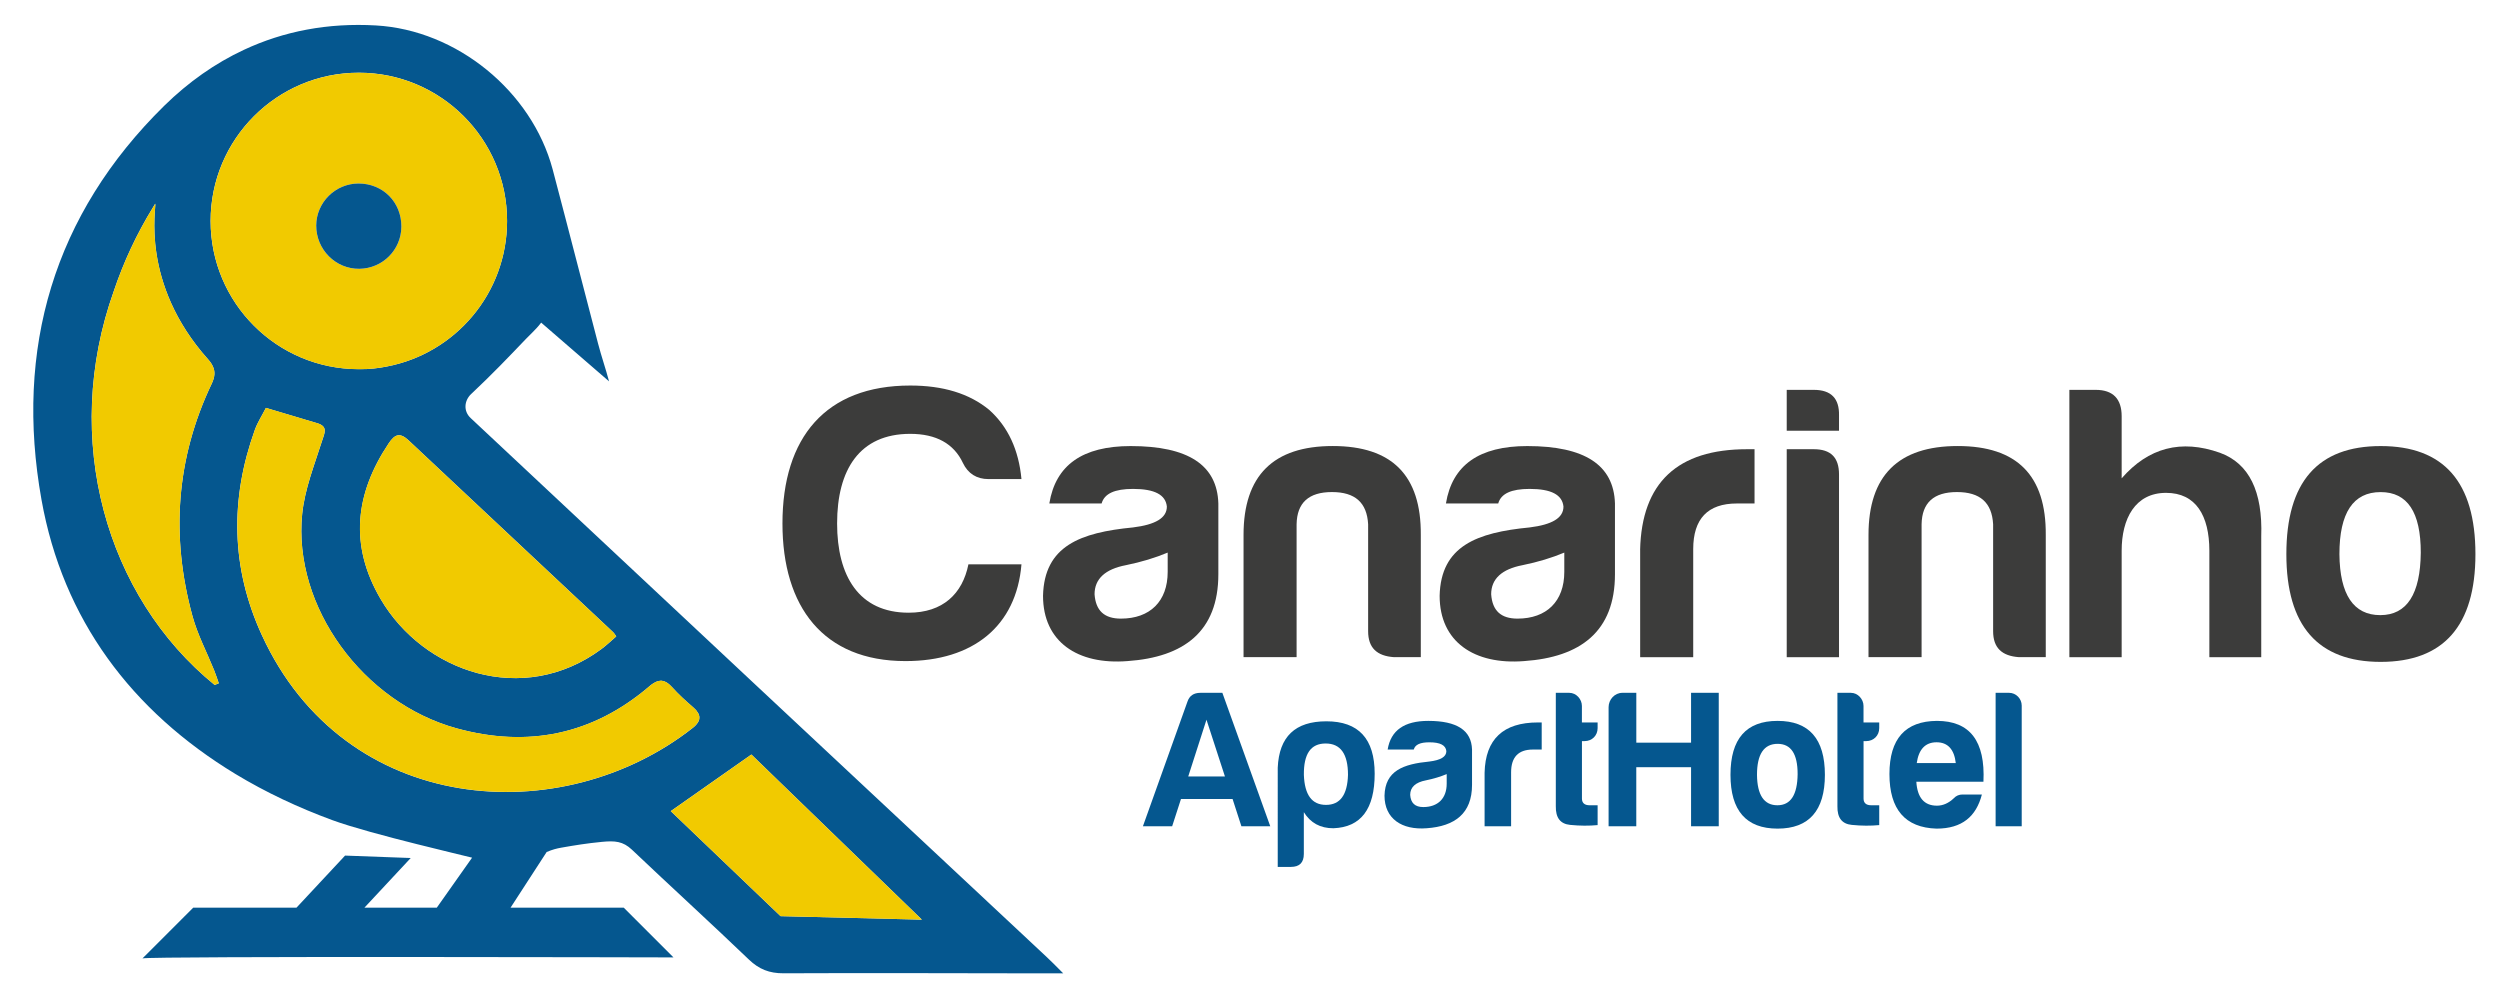 <svg version="1.1" id="Layer_1" xmlns="http://www.w3.org/2000/svg" xmlns:xlink="http://www.w3.org/1999/xlink" x="0px" y="0px" viewBox="0 0 722.37 284.63" style="enable-background:new 0 0 722.37 284.63;" xml:space="preserve"><style type="text/css">
	.st0{fill:#05578F;}
	.st1{fill:#F1CA00;}
	.st2{fill:#3C3C3B;}
</style><g><g id="XMLID_00000145048429378503639880000003696857889756007318_"><g><path class="st0" d="M307.22,281.25c-2.71,0-4.79,0-6.07,0c-24.9-0.02-49.82-0.14-74.74-0.02c-4.09,0.02-7.09-1.16-10.02-3.97
				c-11.16-10.7-22.59-21.1-33.79-31.74c-2.6-2.46-4.94-2.62-8.62-2.27c-4.46,0.43-7.85,0.99-11.74,1.67
				c-1.41,0.25-2.56,0.54-4.28,1.26l-10.43,16.08h32.69l14.38,14.38c0,0-151.22-0.41-153.43,0.29l14.67-14.67h29.84l14.03-15.04
				l18.97,0.7l-13.37,14.34h20.91l10.19-14.44c-1.59-0.41-8.24-1.96-15.95-3.91c-8.74-2.19-18.85-4.88-24.45-6.94
				c-9.71-3.57-19.18-8-27.98-13.33c-30.05-18.23-49.86-44.65-56.04-79.25c-7.79-43.58,3.49-82.39,35.48-113.84
				c7-6.86,14.69-12.27,22.98-16.14C82.01,9,94.76,6.56,108.6,7.35c23.37,1.32,45.03,18.99,51.08,41.56
				c1.2,4.51,2.36,9.03,3.55,13.53c3.2,12.27,6.36,24.53,9.57,36.8c0.95,3.66,2.21,7.27,3.18,10.93c0,0,0,0,0,0.02
				c-6.55-5.66-12.5-10.81-19.61-16.97c-0.87,1.16-1.76,2.07-2.64,2.95c-0.58,0.58-1.16,1.14-1.72,1.72
				c-5.15,5.39-9.71,10.17-15.77,15.87c-0.02,0-0.02,0.02-0.04,0.02c-2.13,2-2.33,5.04-0.19,7.03
				c27.38,25.64,54.74,51.27,82.12,76.89c28.08,26.28,56.17,52.51,84.25,78.77C303.44,277.45,305.01,279.02,307.22,281.25z
				 M225.54,264.72l40.83,1.01l-49.26-47.71l-23.29,16.35L225.54,264.72z M202.06,207.62c0.02-0.16,0.04-0.31,0.02-0.47
				c-0.02-0.12-0.02-0.21-0.06-0.33c-0.04-0.16-0.1-0.31-0.16-0.48c-0.04-0.1-0.1-0.19-0.16-0.31c-0.1-0.17-0.21-0.35-0.35-0.5
				c-0.08-0.1-0.14-0.19-0.21-0.31c-0.17-0.19-0.41-0.41-0.62-0.62c-0.08-0.06-0.14-0.14-0.21-0.19c-0.02-0.02-0.02-0.02-0.04-0.04
				c-2.13-1.84-4.24-3.76-6.12-5.85c-0.08-0.08-0.14-0.14-0.21-0.21c-0.14-0.16-0.27-0.27-0.41-0.41c-0.16-0.14-0.31-0.27-0.47-0.39
				c-0.14-0.1-0.25-0.19-0.39-0.27c-0.14-0.1-0.29-0.17-0.45-0.23c-0.14-0.06-0.25-0.12-0.37-0.16c-0.16-0.06-0.31-0.08-0.47-0.1
				c-0.12-0.02-0.23-0.04-0.35-0.06c-0.16,0-0.33,0.02-0.48,0.06c-0.12,0.02-0.23,0.02-0.35,0.06c-0.17,0.04-0.35,0.12-0.52,0.17
				c-0.1,0.06-0.21,0.08-0.33,0.14c-0.19,0.1-0.41,0.23-0.6,0.37c-0.1,0.06-0.19,0.12-0.29,0.17c-0.31,0.21-0.62,0.47-0.95,0.76
				c-16.32,13.89-35,17.69-55.54,12.05c-27.05-7.42-47.36-35.19-44.66-61.91c0.72-7.17,3.51-14.15,5.72-21.1
				c0.79-2.42,1.82-4.24-1.49-5.21c-0.21-0.08-0.43-0.14-0.66-0.19c-2.71-0.81-5.45-1.63-8.31-2.48c-1.84-0.54-3.74-1.1-5.74-1.71
				c-1.18,2.31-2.42,4.2-3.18,6.3c-7.23,20.04-6.94,39.9,2.02,59.37c24.03,52.32,86.54,56.6,124.5,26.78
				c0.35-0.27,0.64-0.54,0.89-0.81c0.08-0.08,0.14-0.16,0.21-0.25c0.14-0.17,0.29-0.35,0.39-0.52c0.06-0.12,0.12-0.21,0.16-0.31
				c0.08-0.16,0.14-0.33,0.19-0.48C202.04,207.83,202.06,207.71,202.06,207.62z M178.07,183.88c-0.7-1.09-1.12-1.41-1.12-1.41
				c-19.61-18.41-39.26-36.78-58.85-55.19c-2.44-2.29-3.95-1.94-5.77,0.81c-9.75,14.59-11.43,29.51-2.33,45.03
				c12.3,20.99,41.06,31.24,63.81,14.4C175.22,186.46,176.92,184.91,178.07,183.88z M111.78,105.9
				c19.78-3.78,34.74-21.16,34.74-42.05c0-23.66-19.18-42.84-42.84-42.84S60.85,40.2,60.85,63.85s19.16,42.82,42.82,42.82
				c0.1,0,0.17,0,0.27,0c0.04,0,0.08,0,0.12,0C106.7,106.7,109.28,106.41,111.78,105.9z M62.02,197.91c0.41-0.16,0.81-0.31,1.2-0.47
				c-0.45-1.26-0.85-2.54-1.36-3.78c-2.11-5.23-4.79-10.27-6.26-15.68c-6.28-23-4.75-45.5,5.58-67.14c0.93-1.96,0.99-3.45,0.37-4.86
				c-0.31-0.72-0.78-1.43-1.43-2.15C40.37,81.74,45.25,59.77,44.85,58.86c-0.19,0.33-0.39,0.66-0.6,0.99
				c-4.82,7.83-8.56,15.95-11.34,24.18C17.58,126.87,30.66,172.43,62.02,197.91z"></path><polygon class="st1" points="266.37,265.73 225.54,264.72 193.82,234.38 217.11,218.02 			"></polygon><path class="st1" d="M202.08,207.15c0.02,0.16,0,0.31-0.02,0.47c0,0.1-0.02,0.21-0.04,0.31c-0.06,0.16-0.12,0.33-0.19,0.48
				c-0.04,0.1-0.1,0.19-0.16,0.31c-0.1,0.17-0.25,0.35-0.39,0.52c-0.08,0.1-0.14,0.17-0.21,0.25c-0.25,0.27-0.54,0.54-0.89,0.81
				c-37.96,29.82-100.47,25.54-124.5-26.78c-8.95-19.47-9.24-39.34-2.02-59.37c0.76-2.09,2-3.99,3.18-6.3c2,0.6,3.89,1.16,5.74,1.71
				c2.87,0.85,5.6,1.67,8.31,2.48c0.23,0.06,0.45,0.12,0.66,0.19c3.31,0.97,2.29,2.79,1.49,5.21c-2.21,6.96-5,13.93-5.72,21.1
				c-2.69,26.72,17.61,54.49,44.66,61.91c20.54,5.64,39.22,1.84,55.54-12.05c0.33-0.29,0.64-0.54,0.95-0.76
				c0.1-0.06,0.19-0.12,0.29-0.17c0.19-0.14,0.41-0.27,0.6-0.37c0.12-0.06,0.23-0.08,0.33-0.14c0.17-0.06,0.35-0.14,0.52-0.17
				c0.12-0.04,0.23-0.04,0.35-0.06c0.16-0.04,0.33-0.06,0.48-0.06c0.12,0.02,0.23,0.04,0.35,0.06c0.16,0.02,0.31,0.04,0.47,0.1
				c0.12,0.04,0.23,0.1,0.37,0.16c0.16,0.06,0.31,0.14,0.45,0.23c0.14,0.08,0.25,0.17,0.39,0.27c0.16,0.12,0.31,0.25,0.47,0.39
				c0.14,0.14,0.27,0.25,0.41,0.41c0.08,0.08,0.14,0.14,0.21,0.21c1.88,2.09,3.99,4.01,6.12,5.85c0.02,0.02,0.02,0.02,0.04,0.04
				c0.08,0.06,0.14,0.14,0.21,0.19c0.21,0.21,0.45,0.43,0.62,0.62c0.08,0.12,0.14,0.21,0.21,0.31c0.14,0.16,0.25,0.33,0.35,0.5
				c0.06,0.12,0.12,0.21,0.16,0.31c0.06,0.17,0.12,0.33,0.16,0.48C202.06,206.94,202.06,207.03,202.08,207.15z"></path><path class="st1" d="M176.94,182.46c0,0,0.43,0.33,1.12,1.41c-1.14,1.03-2.85,2.58-4.26,3.64c-22.75,16.84-51.5,6.59-63.81-14.4
				c-9.11-15.52-7.42-30.44,2.33-45.03c1.82-2.75,3.33-3.1,5.77-0.81C137.68,145.69,157.33,164.06,176.94,182.46z"></path><path class="st1" d="M146.52,63.85c0,20.89-14.96,38.27-34.74,42.05c-2.5,0.5-5.08,0.79-7.71,0.78c-0.04,0-0.08,0-0.12,0
				c-0.1,0-0.17,0-0.27,0c-23.66,0-42.82-19.16-42.82-42.82s19.16-42.84,42.82-42.84S146.52,40.2,146.52,63.85z M115.98,65.5
				c0.04-7.09-5.33-12.48-12.4-12.48c-6.7,0.02-12.17,5.46-12.21,12.13c-0.02,6.96,5.6,12.6,12.46,12.52
				C110.56,77.59,115.94,72.19,115.98,65.5z"></path><path class="st0" d="M103.58,53.02c7.07,0,12.44,5.39,12.4,12.48c-0.04,6.69-5.43,12.09-12.15,12.17
				c-6.86,0.08-12.48-5.56-12.46-12.52C91.41,58.49,96.88,53.04,103.58,53.02z"></path><path class="st1" d="M63.22,197.44c-0.39,0.16-0.79,0.31-1.2,0.47c-31.35-25.48-44.43-71.04-29.1-113.88
				c2.77-8.24,6.51-16.35,11.34-24.18c0.21-0.33,0.41-0.66,0.6-0.99c0.41,0.91-4.48,22.88,15.27,44.97
				c0.66,0.72,1.12,1.43,1.43,2.15c0.62,1.41,0.56,2.91-0.37,4.86c-10.33,21.64-11.86,44.14-5.58,67.14
				c1.47,5.41,4.15,10.44,6.26,15.68C62.37,194.9,62.77,196.18,63.22,197.44z"></path></g></g></g><g><g><path class="st2" d="M261.64,191.02c-23.74,0-35.55-15.67-35.55-39.75c0-24.88,12.49-39.87,36.92-39.87
			c9.43,0,17.04,2.27,22.83,7.04c5.45,4.88,8.52,11.59,9.31,19.99h-9.54c-3.41,0-5.91-1.59-7.38-4.66
			c-2.61-5.57-7.72-8.41-15.22-8.41c-14.65,0-21.13,10.34-21.13,25.9c0,15.11,6.25,25.78,20.67,25.78c9.88,0,15.56-5.45,17.27-13.97
			h15.33C293.67,180.91,281.18,191.02,261.64,191.02z"></path><path class="st2" d="M318.31,145.47h-15.11c1.82-11.13,9.65-16.58,23.51-16.58c16.58,0,24.99,5.45,25.33,16.58v20.45
			c0,16.58-10,23.97-26.24,25.1c-14.43,1.14-24.42-5.57-24.42-18.86c0.34-14.43,10.79-18.29,26.01-19.76
			c6.47-0.8,9.77-2.73,9.77-6.02c-0.34-3.41-3.52-5.11-9.77-5.11C322.06,141.27,319.11,142.63,318.31,145.47z M337.4,165.24v-5.57
			c-3.52,1.48-7.61,2.73-12.04,3.63c-6.02,1.14-9.09,3.98-9.09,8.41c0.34,4.77,2.84,7.04,7.61,7.04
			C332.29,178.75,337.4,173.76,337.4,165.24z"></path><path class="st2" d="M402.82,189.89c-5-0.34-7.5-2.73-7.5-7.5v-30.9c-0.34-6.25-3.75-9.31-10.45-9.31
			c-6.7,0-10.11,3.07-10.22,9.31v38.39h-15.33v-35.33c0-17.15,8.63-25.67,25.78-25.67s25.56,8.52,25.44,25.67v35.33H402.82z"></path><path class="st2" d="M432.91,145.47h-15.11c1.82-11.13,9.66-16.58,23.51-16.58c16.58,0,24.99,5.45,25.33,16.58v20.45
			c0,16.58-10,23.97-26.24,25.1c-14.42,1.14-24.42-5.57-24.42-18.86c0.34-14.43,10.79-18.29,26.01-19.76
			c6.47-0.8,9.77-2.73,9.77-6.02c-0.34-3.41-3.52-5.11-9.77-5.11C436.66,141.27,433.71,142.63,432.91,145.47z M452,165.24v-5.57
			c-3.52,1.48-7.61,2.73-12.04,3.63c-6.02,1.14-9.09,3.98-9.09,8.41c0.34,4.77,2.84,7.04,7.61,7.04
			C446.88,178.75,452,173.76,452,165.24z"></path><path class="st2" d="M473.91,158.88c0.45-19.42,10.79-29.08,30.9-29.08h2.16v15.68h-5.11c-8.41,0-12.61,4.43-12.61,13.18v31.24
			h-15.33V158.88z"></path><path class="st2" d="M524.11,112.65c5,0,7.38,2.5,7.27,7.38v4.43h-15.11v-11.81H524.11z M524.11,129.8c4.88,0,7.27,2.39,7.27,7.27
			v52.82h-15.11V129.8H524.11z"></path><path class="st2" d="M583.41,189.89c-5-0.34-7.5-2.73-7.5-7.5v-30.9c-0.34-6.25-3.75-9.31-10.45-9.31
			c-6.7,0-10.11,3.07-10.22,9.31v38.39H539.9v-35.33c0-17.15,8.63-25.67,25.78-25.67s25.56,8.52,25.44,25.67v35.33H583.41z"></path><path class="st2" d="M625.88,142.41c-8.97,0-12.83,7.5-12.83,16.7v30.78h-15.11v-77.24h7.61c5,0,7.5,2.61,7.5,7.61v17.95
			c7.72-8.86,17.15-11.36,28.4-7.38c8.41,3.07,12.38,11.13,11.93,24.19v34.87h-14.99V159.1C638.37,149,634.51,142.41,625.88,142.41z
			"></path><path class="st2" d="M715.27,160.13c0,20.67-9.2,31.12-27.37,31.12s-27.26-10.45-27.26-31.12c0-20.9,9.09-31.24,27.26-31.24
			S715.27,139.23,715.27,160.13z M675.97,160.13c0.11,11.7,4.09,17.61,11.81,17.61c7.72,0,11.59-6.13,11.7-18.06
			c0-11.7-3.86-17.49-11.59-17.49C679.94,142.18,675.97,148.2,675.97,160.13z"></path></g></g><g><path class="st0" d="M353.2,200.19l13.84,38.56h-8.34l-2.55-7.88h-14.91l-2.55,7.88h-8.45l12.87-36.01
		c0.57-1.7,1.81-2.55,3.74-2.55H353.2z M343.34,224.35h10.6l-5.33-16.39L343.34,224.35z"></path><path class="st0" d="M376.74,246.75c0,2.5-1.25,3.74-3.74,3.74h-3.8V221.8c0.4-8.96,5.05-13.38,14.06-13.38
		c9.3,0,13.95,5.05,13.95,15.14c0,10.21-3.97,15.48-11.96,15.76c-3.74,0-6.58-1.53-8.51-4.65V246.75z M383.15,232.57
		c4.08,0,6.18-2.89,6.35-8.67c0-6.07-2.16-9.07-6.46-9.07c-4.31,0-6.35,3-6.29,9.07C376.97,229.68,379.06,232.57,383.15,232.57z"></path><path class="st0" d="M408.5,216.58h-7.54c0.91-5.56,4.82-8.28,11.74-8.28c8.28,0,12.47,2.72,12.64,8.28v10.21
		c0,8.28-4.99,11.96-13.1,12.53c-7.2,0.57-12.19-2.78-12.19-9.41c0.17-7.2,5.39-9.13,12.99-9.87c3.23-0.4,4.88-1.36,4.88-3
		c-0.17-1.7-1.76-2.55-4.88-2.55C410.37,214.48,408.89,215.16,408.5,216.58z M418.02,226.45v-2.78c-1.76,0.74-3.8,1.36-6.01,1.81
		c-3.01,0.57-4.54,1.99-4.54,4.2c0.17,2.38,1.42,3.52,3.8,3.52C415.47,233.19,418.02,230.7,418.02,226.45z"></path><path class="st0" d="M428.97,223.27c0.23-9.7,5.39-14.52,15.42-14.52h1.08v7.83h-2.55c-4.2,0-6.29,2.21-6.29,6.58v15.59h-7.66
		V223.27z"></path><path class="st0" d="M457.89,214.14h-0.79v16.61c0,1.25,0.74,1.93,2.21,1.93h2.32v5.73c-2.44,0.23-5.1,0.23-7.94-0.06
		c-2.83-0.28-4.2-2.04-4.14-5.39v-32.77h3.91c1.98,0,3.63,1.81,3.63,3.8v4.76h4.54v1.64C461.63,212.55,459.99,214.14,457.89,214.14z
		"></path><path class="st0" d="M468.78,200.19h4.03v14.4h15.82v-14.4h8v38.56h-8v-17.07H472.8v17.07h-8v-34.42
		C464.81,202.12,466.56,200.19,468.78,200.19z"></path><path class="st0" d="M527.3,223.89c0,10.32-4.59,15.54-13.67,15.54s-13.61-5.22-13.61-15.54c0-10.43,4.54-15.59,13.61-15.59
		S527.3,213.46,527.3,223.89z M507.68,223.89c0.06,5.84,2.04,8.79,5.9,8.79s5.78-3.06,5.84-9.02c0-5.84-1.93-8.73-5.78-8.73
		C509.66,214.94,507.68,217.94,507.68,223.89z"></path><path class="st0" d="M539.26,214.14h-0.79v16.61c0,1.25,0.74,1.93,2.21,1.93H543v5.73c-2.44,0.23-5.1,0.23-7.94-0.06
		c-2.83-0.28-4.2-2.04-4.14-5.39v-32.77h3.91c1.98,0,3.63,1.81,3.63,3.8v4.76H543v1.64C543,212.55,541.36,214.14,539.26,214.14z"></path><path class="st0" d="M559.56,239.43c-9.07-0.28-13.61-5.56-13.61-15.76c0-10.21,4.59-15.31,13.72-15.37
		c9.53,0,14.01,5.84,13.44,17.58h-19.39c0.28,4.59,2.27,6.92,5.95,6.92c1.76,0,3.4-0.74,4.88-2.15c0.68-0.74,1.53-1.08,2.55-1.08
		h5.56C571.02,235.92,566.93,239.43,559.56,239.43z M553.84,220.49h11.28c-0.45-3.97-2.32-6.01-5.56-6.01
		S554.4,216.52,553.84,220.49z"></path><path class="st0" d="M584.17,203.88v34.87h-7.54v-38.56h3.91C582.53,200.19,584.17,201.89,584.17,203.88z"></path></g></svg>